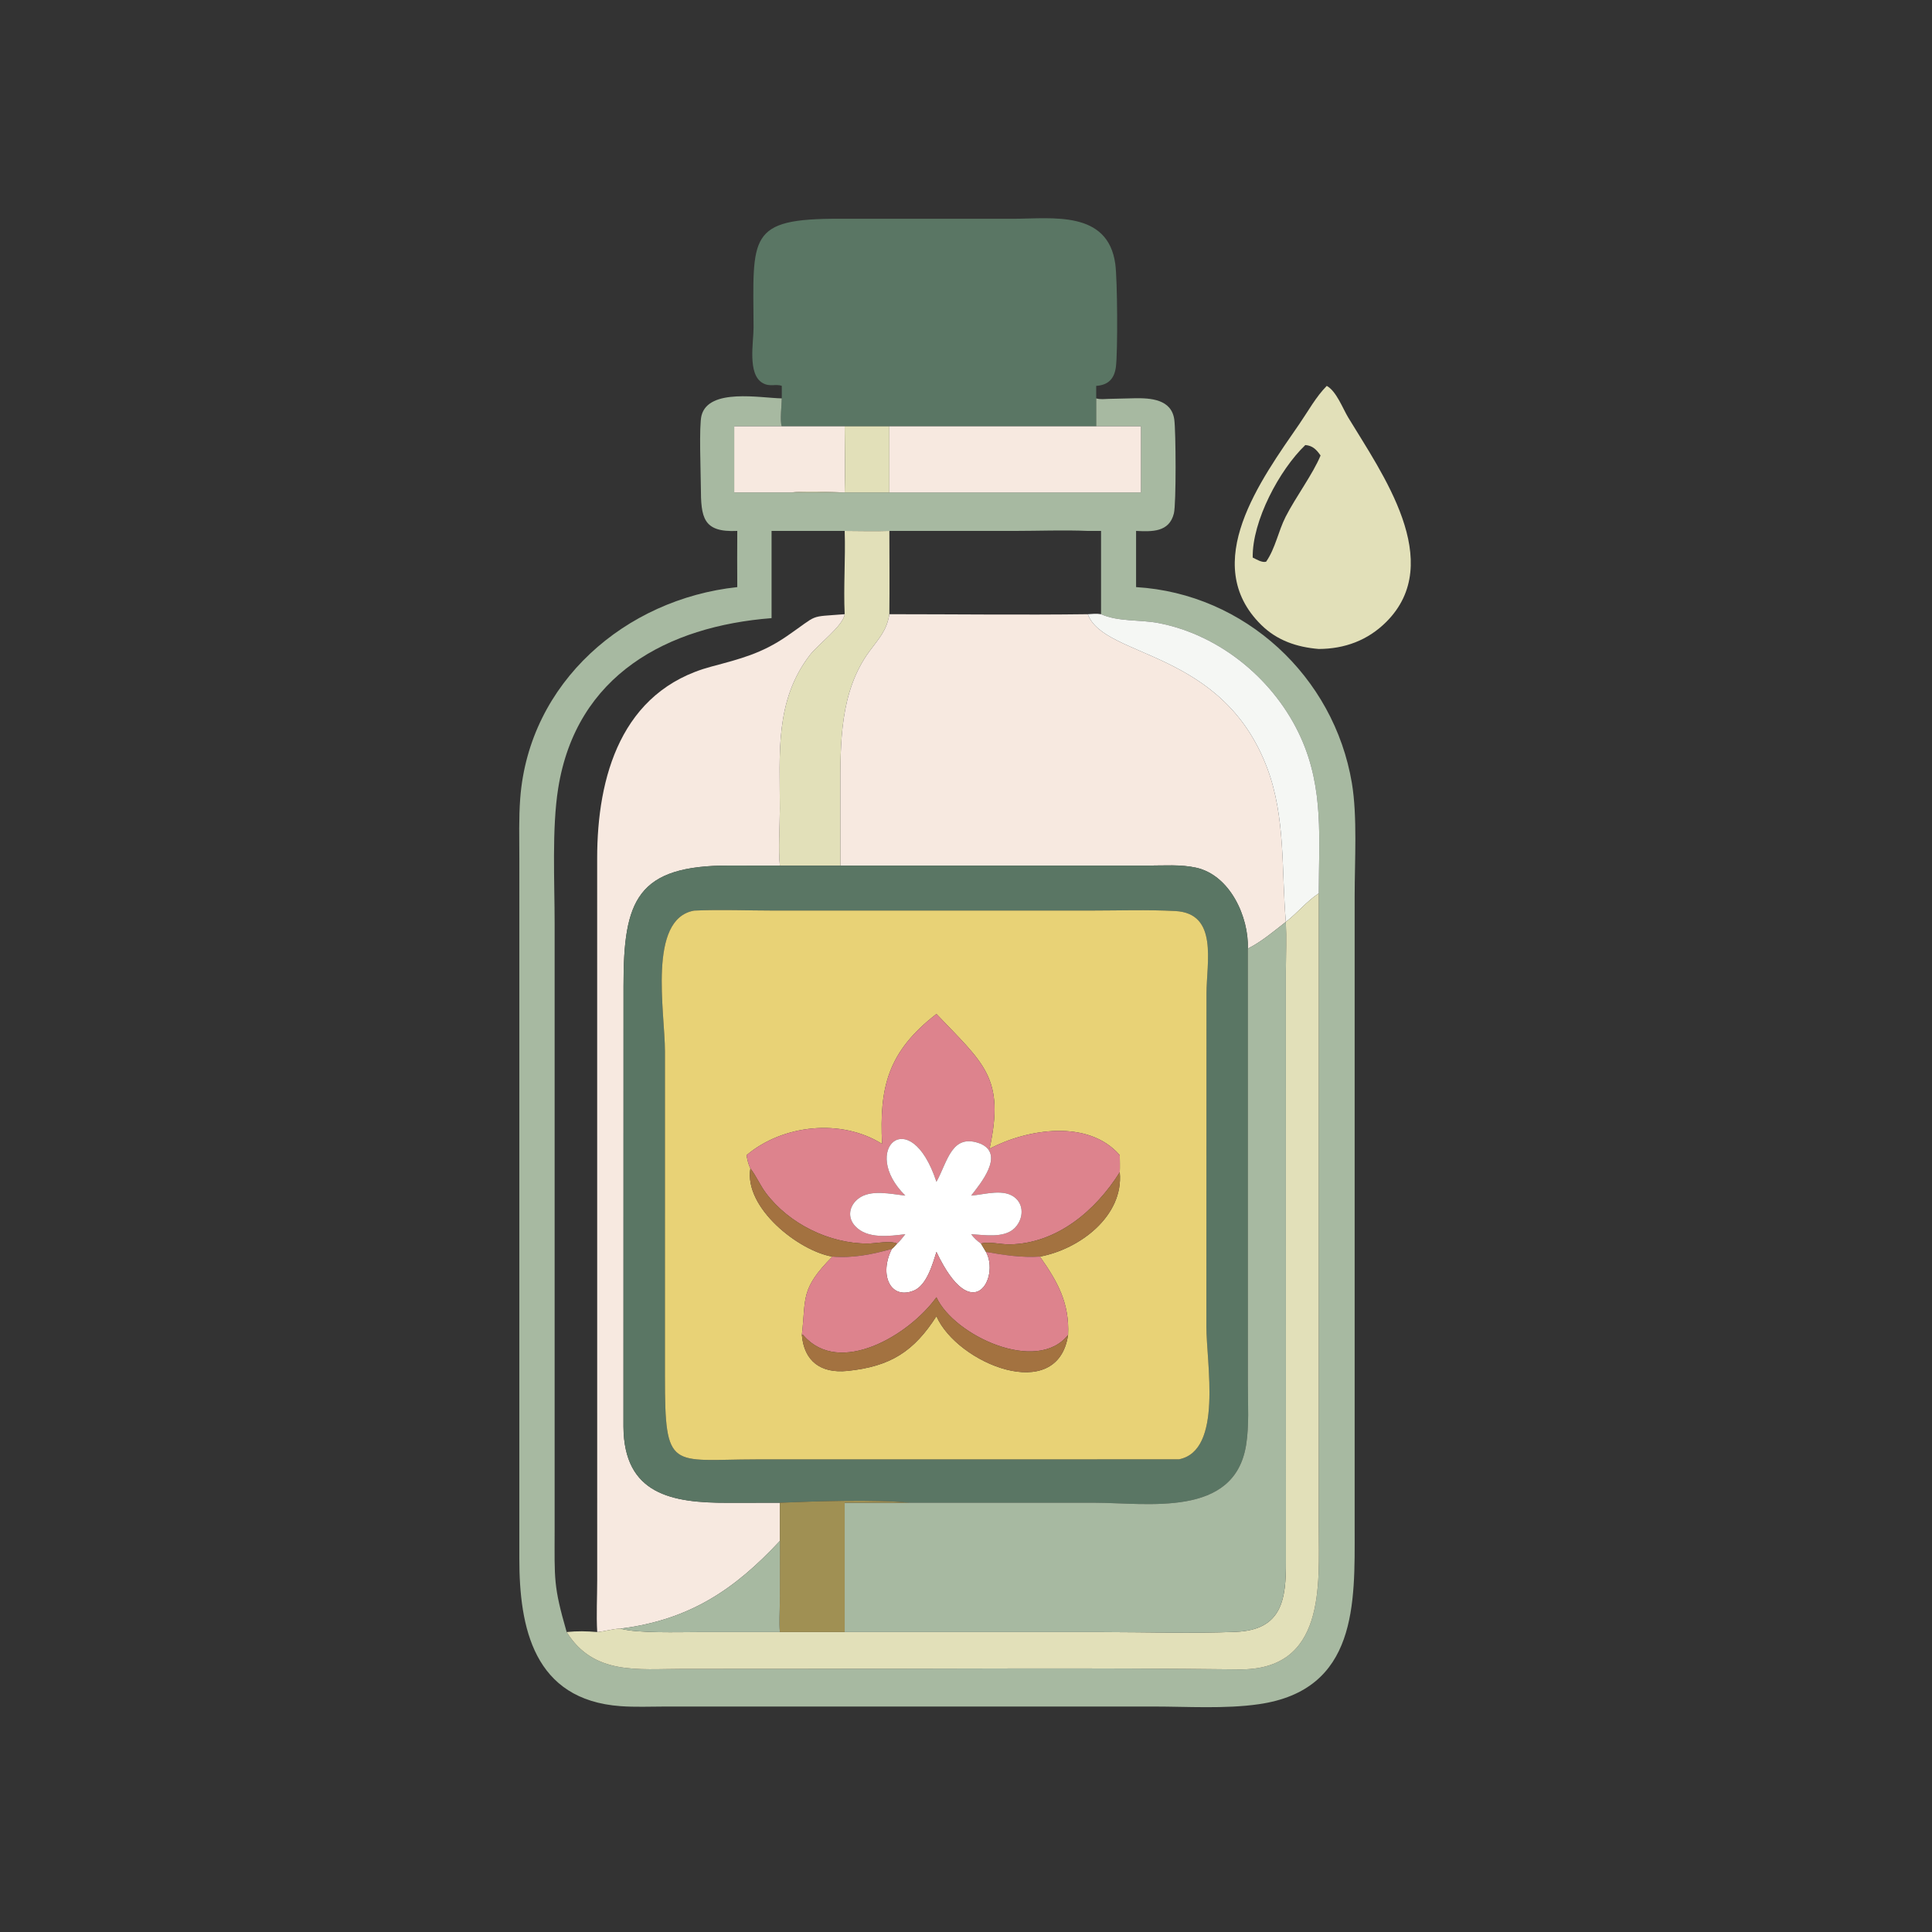 <?xml version="1.0" encoding="utf-8" ?>
<svg xmlns="http://www.w3.org/2000/svg" xmlns:xlink="http://www.w3.org/1999/xlink" width="1024" height="1024">
	<rect width="100%" height="100%" fill="#333333" stroke="none"/>
	<path fill="#5A7664" transform="scale(2 2)" d="M207.182 102.262C205.565 101.655 204.054 102.634 202.076 101.484C198.023 99.127 199.719 90.629 199.701 86.823C199.583 62.6 197.996 57.901 222.497 57.973L268.614 57.978C278.83 57.95 293.594 55.676 295.562 69.941C296.141 74.145 296.24 93.248 295.724 97.235C295.315 100.398 293.68 102.05 290.507 102.262L290.507 105.576L290.507 112.98L235.69 112.98L223.85 112.98L207.182 112.98C206.637 111.566 207.165 107.312 207.182 105.576L207.182 102.262Z"/>
	<path fill="#E2E0B9" transform="scale(2 2)" d="M349.489 171.986C343.671 171.504 338.424 169.746 334.195 165.561C317.776 149.313 334.174 127.115 344.355 112.338C346.66 108.992 348.741 105.158 351.608 102.262C354.173 103.686 355.813 108.199 357.301 110.66C366.2 125.378 383.227 148.963 367.384 164.805C362.486 169.703 356.357 171.955 349.489 171.986ZM345.923 117.939C339.069 124.505 331.811 138.088 331.981 147.758C332.956 148.222 334.465 149.187 335.537 148.855C338.009 145.275 338.75 140.787 340.713 136.936C343.359 131.744 347.953 125.597 349.964 120.714C348.882 119.161 347.87 118.097 345.923 117.939Z"/>
	<path fill="#A7B9A1" transform="scale(2 2)" d="M290.507 105.576C291.636 105.906 292.728 105.735 293.883 105.705L300.6 105.545C304.962 105.46 310.432 105.792 311.195 111.162C311.627 114.197 311.725 133.482 311.097 136.043C309.856 141.103 305.26 140.897 301.073 140.699L301.073 155.591C329.862 157.305 353.533 179.29 358.264 207.536C359.743 216.369 359 228.208 358.999 237.409L358.998 405.238C359.02 424.82 359.798 447.872 333.596 451.632C324.633 452.918 314.685 452.252 305.604 452.248L176.133 452.252C172.263 452.259 168.313 452.429 164.456 452.15C141.414 450.478 137.619 431.325 137.629 413.037L137.631 227.559C137.63 222.243 137.461 216.854 137.866 211.55C140.212 180.799 165.749 158.759 195.386 155.591C195.334 150.628 195.373 145.662 195.386 140.699C186.25 141.134 185.757 137.121 185.733 129.071C185.722 125.437 185.21 112.821 185.907 110.123C187.804 102.776 201.575 105.481 207.182 105.576C207.165 107.312 206.637 111.566 207.182 112.98L194.575 112.98L194.575 130.505L209.624 130.505L235.69 130.505L302.362 130.505L302.362 112.98L290.507 112.98L290.507 105.576ZM223.85 140.699L204.474 140.699L204.474 163.813C176.946 165.959 152.733 178.768 147.925 208.916C146.226 219.572 146.984 233.737 146.985 244.797L146.984 405.438C146.973 418.625 146.629 420.204 150.171 432.506C157.288 444.004 169.141 442.276 180.71 442.271L212.224 442.255C250.906 442.254 289.619 441.925 328.296 442.406C351.42 442.694 349.501 419.975 349.486 404.734L349.489 236.75C349.504 222.382 350.854 209.144 344.803 195.608C337.981 180.347 323.428 168.22 306.919 165.097C302.07 164.179 296.326 164.803 291.789 162.771L291.789 146.888L291.789 140.699L288.277 140.699C281.824 140.429 275.248 140.698 268.784 140.701L235.69 140.699C231.764 140.842 227.783 140.702 223.85 140.699Z"/>
	<path fill="#F7E9E0" transform="scale(2 2)" d="M194.575 112.98L207.182 112.98L223.85 112.98C223.868 118.808 224.037 124.682 223.85 130.505C220.333 130.372 212.873 130.093 209.624 130.505L194.575 130.505L194.575 112.98Z"/>
	<path fill="#E2E0B9" transform="scale(2 2)" d="M223.85 112.98L235.69 112.98L235.69 130.505L209.624 130.505C212.873 130.093 220.333 130.372 223.85 130.505C224.037 124.682 223.868 118.808 223.85 112.98Z"/>
	<path fill="#F7E9E0" transform="scale(2 2)" d="M235.69 112.98L290.507 112.98L302.362 112.98L302.362 130.505L235.69 130.505L235.69 112.98Z"/>
	<path fill="#E2E0B9" transform="scale(2 2)" d="M223.85 140.699C227.783 140.702 231.764 140.842 235.69 140.699C235.701 148.055 235.772 155.416 235.69 162.771C234.977 167.159 232.991 169.086 230.396 172.621C222.505 183.369 222.7 197.016 222.705 209.755L222.719 229.397L206.678 229.397C206.218 225.251 206.663 218.752 206.668 214.318C206.682 199.76 205.276 185.688 214.687 173.516C216.851 170.716 223.478 165.82 223.85 162.771C223.507 155.437 224.093 148.046 223.85 140.699Z"/>
	<path fill="#F7E9E0" transform="scale(2 2)" d="M158.267 432.506C158.007 427.986 158.264 423.299 158.265 418.765L158.254 227.494C158.25 205.902 164.576 183.062 188.484 176.663C196.257 174.582 201.814 173.203 208.524 168.591C217.214 162.618 213.984 163.553 223.85 162.771C223.478 165.82 216.851 170.716 214.687 173.516C205.276 185.688 206.682 199.76 206.668 214.318C206.663 218.752 206.218 225.251 206.678 229.397L193.502 229.376C168.734 229.29 165.211 238.562 165.239 261.275L165.222 378.034C165.323 396.096 178.114 398.287 192.878 398.257L206.678 398.239L206.678 408.361C194.653 421.271 182.762 429.291 164.442 431.602C162.372 431.649 160.335 432.343 158.267 432.506Z"/>
	<path fill="#F7E9E0" transform="scale(2 2)" d="M235.69 162.771C253.211 162.773 270.76 162.996 288.277 162.771C292.632 174.501 323.941 171.968 335.834 203.579C340.73 216.594 339.579 230.731 340.762 244.307L340.762 244.307C337.55 246.81 334.342 249.555 330.692 251.394C330.968 243.032 326.01 231.947 316.986 229.946C312.889 229.037 308.434 229.39 304.253 229.389L222.719 229.397L222.705 209.755C222.7 197.016 222.505 183.369 230.396 172.621C232.991 169.086 234.977 167.159 235.69 162.771Z"/>
	<path fill="#F5F7F4" transform="scale(2 2)" d="M288.277 162.771C289.456 162.694 290.62 162.553 291.789 162.771C296.326 164.803 302.07 164.179 306.919 165.097C323.428 168.22 337.981 180.347 344.803 195.608C350.854 209.144 349.504 222.382 349.489 236.75C346.295 238.832 343.795 241.998 340.762 244.307C339.579 230.731 340.73 216.594 335.834 203.579C323.941 171.968 292.632 174.501 288.277 162.771Z"/>
	<path fill="#5A7664" transform="scale(2 2)" d="M206.678 398.239L192.878 398.257C178.114 398.287 165.323 396.096 165.222 378.034L165.239 261.275C165.211 238.562 168.734 229.29 193.502 229.376L206.678 229.397L222.719 229.397L304.253 229.389C308.434 229.39 312.889 229.037 316.986 229.946C326.01 231.947 330.968 243.032 330.692 251.394L330.7 367.034C330.701 372.231 331.055 377.783 330.239 382.92C327.154 402.33 304.094 398.248 289.982 398.242L240.976 398.239C231.763 397.282 215.883 397.864 206.678 398.239ZM183.955 241.319C171.574 243.489 176.214 268.221 176.219 278.608L176.218 364.744C176.208 390.046 177.742 386.787 200.31 386.75L312.453 386.734C324.12 384.402 319.698 361.384 319.703 351.475L319.733 263.344C319.741 255.033 322.924 242.036 311.465 241.433C303.993 241.039 296.388 241.309 288.9 241.311L205.099 241.312C198.098 241.31 190.944 241 183.955 241.319Z"/>
	<path fill="#E2E0B9" transform="scale(2 2)" d="M340.762 244.307C343.795 241.998 346.295 238.832 349.489 236.75L349.486 404.734C349.501 419.975 351.42 442.694 328.296 442.406C289.619 441.925 250.906 442.254 212.224 442.255L180.71 442.271C169.141 442.276 157.288 444.004 150.171 432.506C152.949 432.216 155.494 432.271 158.267 432.506C160.335 432.343 162.372 431.649 164.442 431.602C168.651 432.868 180.015 432.519 184.872 432.515L206.678 432.506L223.85 432.506L292.299 432.515C303.982 432.515 315.834 432.934 327.501 432.455C339.804 431.949 340.842 423.815 340.783 413.665L340.771 257.249C340.78 252.952 340.953 248.599 340.762 244.307L340.762 244.307Z"/>
	<path fill="#E8D276" transform="scale(2 2)" d="M312.453 386.734L200.31 386.75C177.742 386.787 176.208 390.046 176.218 364.744L176.219 278.608C176.214 268.221 171.574 243.489 183.955 241.319C190.944 241 198.098 241.31 205.099 241.312L288.9 241.311C296.388 241.309 303.993 241.039 311.465 241.433C322.924 242.036 319.741 255.033 319.733 263.344L319.703 351.475C319.698 361.384 324.12 384.402 312.453 386.734ZM197.834 306.133C198.063 307.347 198.304 308.548 198.86 309.658C197.134 320.101 211.696 331.522 220.581 333.012C212.008 341.685 213.65 343.914 212.501 353.766C213.081 360.767 217.565 364.01 224.545 363.307C236.058 362.147 242.241 358.066 248.165 348.809C253.668 361.342 280.316 372.309 283.052 353.766C283.451 345.328 280.292 339.679 275.593 333.012C286.054 331.066 297.831 322.313 296.747 310.657C296.819 309.16 296.757 307.634 296.747 306.133C288.389 296.525 272.32 299.162 262.246 304.408C266.347 285.611 260.754 281.933 248.165 268.71C235.212 278.727 233.022 288.239 233.761 303.144C222.931 296.369 207.491 298.006 197.834 306.133Z"/>
	<path fill="#A7B9A1" transform="scale(2 2)" d="M330.692 251.394C334.342 249.555 337.55 246.81 340.762 244.307C340.953 248.599 340.78 252.952 340.771 257.249L340.783 413.665C340.842 423.815 339.804 431.949 327.501 432.455C315.834 432.934 303.982 432.515 292.299 432.515L223.85 432.506L223.85 398.239L240.976 398.239L289.982 398.242C304.094 398.248 327.154 402.33 330.239 382.92C331.055 377.783 330.701 372.231 330.7 367.034L330.692 251.394Z"/>
	<path fill="#DD838D" transform="scale(2 2)" d="M198.86 309.658C198.304 308.548 198.063 307.347 197.834 306.133C207.491 298.006 222.931 296.369 233.761 303.144C233.022 288.239 235.212 278.727 248.165 268.71C260.754 281.933 266.347 285.611 262.246 304.408C272.32 299.162 288.389 296.525 296.747 306.133C296.757 307.634 296.819 309.16 296.747 310.657C290.375 320.826 280.05 329.611 267.499 329.775C265.295 329.804 262.016 328.964 259.967 329.557C258.967 328.883 258.09 328.051 257.371 327.077C260.867 327.26 265.953 328.173 268.747 325.591C270.962 323.544 271.586 319.834 269.252 317.623C266.259 314.787 260.974 316.587 257.371 316.842C259.818 313.709 266.021 306.239 260.263 303.298L259.967 303.144C252.183 300.065 251.163 307.81 248.165 313.187C241.171 291.983 227.674 304.778 239.916 316.842C236.083 316.445 230.737 315.122 227.469 317.649C225.053 319.516 224.476 322.588 226.615 324.914C229.826 328.407 235.682 327.58 239.916 327.077C239.251 327.858 238.535 328.936 237.736 329.557C235.846 328.694 232.104 329.549 229.949 329.554C219.725 329.578 209.065 324.285 202.955 316.142C201.417 314.091 200.446 311.678 198.86 309.658Z"/>
	<path fill="white" transform="scale(2 2)" d="M257.371 327.077C258.09 328.051 258.967 328.883 259.967 329.557L261.281 331.758C264.994 338.367 257.848 352.177 248.165 331.758C247.122 335.095 245.573 340.646 242.142 342.03C235.927 344.536 232.895 337.772 236.362 330.958C236.858 330.609 237.313 330.003 237.736 329.557C238.535 328.936 239.251 327.858 239.916 327.077C235.682 327.58 229.826 328.407 226.615 324.914C224.476 322.588 225.053 319.516 227.469 317.649C230.737 315.122 236.083 316.445 239.916 316.842C227.674 304.778 241.171 291.983 248.165 313.187C251.163 307.81 252.183 300.065 259.967 303.144L260.263 303.298C266.021 306.239 259.818 313.709 257.371 316.842C260.974 316.587 266.259 314.787 269.252 317.623C271.586 319.834 270.962 323.544 268.747 325.591C265.953 328.173 260.867 327.26 257.371 327.077Z"/>
	<path fill="#A37240" transform="scale(2 2)" d="M198.86 309.658C200.446 311.678 201.417 314.091 202.955 316.142C209.065 324.285 219.725 329.578 229.949 329.554C232.104 329.549 235.846 328.694 237.736 329.557C237.313 330.003 236.858 330.609 236.362 330.958C231.206 332.436 225.972 333.47 220.581 333.012C211.696 331.522 197.134 320.101 198.86 309.658Z"/>
	<path fill="#A37240" transform="scale(2 2)" d="M259.967 329.557C262.016 328.964 265.295 329.804 267.499 329.775C280.05 329.611 290.375 320.826 296.747 310.657C297.831 322.313 286.054 331.066 275.593 333.012C270.68 333.32 266.097 332.609 261.281 331.758L259.967 329.557Z"/>
	<path fill="#DD838D" transform="scale(2 2)" d="M220.581 333.012C225.972 333.47 231.206 332.436 236.362 330.958C232.895 337.772 235.927 344.536 242.142 342.03C245.573 340.646 247.122 335.095 248.165 331.758C257.848 352.177 264.994 338.367 261.281 331.758C266.097 332.609 270.68 333.32 275.593 333.012C280.292 339.679 283.451 345.328 283.052 353.766C274.781 364.243 252.777 353.876 248.165 343.786C240.889 353.893 222.478 364.788 213.005 353.967L212.844 353.779L212.501 353.766C213.65 343.914 212.008 341.685 220.581 333.012Z"/>
	<path fill="#A37240" transform="scale(2 2)" d="M212.501 353.766L212.844 353.779L213.005 353.967C222.478 364.788 240.889 353.893 248.165 343.786C252.777 353.876 274.781 364.243 283.052 353.766C280.316 372.309 253.668 361.342 248.165 348.809C242.241 358.066 236.058 362.147 224.545 363.307C217.565 364.01 213.081 360.767 212.501 353.766Z"/>
	<path fill="#A09053" transform="scale(2 2)" d="M206.678 398.239C215.883 397.864 231.763 397.282 240.976 398.239L223.85 398.239L223.85 432.506L206.678 432.506C206.422 429.989 206.652 427.267 206.66 424.719L206.678 408.361L206.678 398.239Z"/>
	<path fill="#A7B9A1" transform="scale(2 2)" d="M164.442 431.602C182.762 429.291 194.653 421.271 206.678 408.361L206.66 424.719C206.652 427.267 206.422 429.989 206.678 432.506L184.872 432.515C180.015 432.519 168.651 432.868 164.442 431.602Z"/>
</svg>
